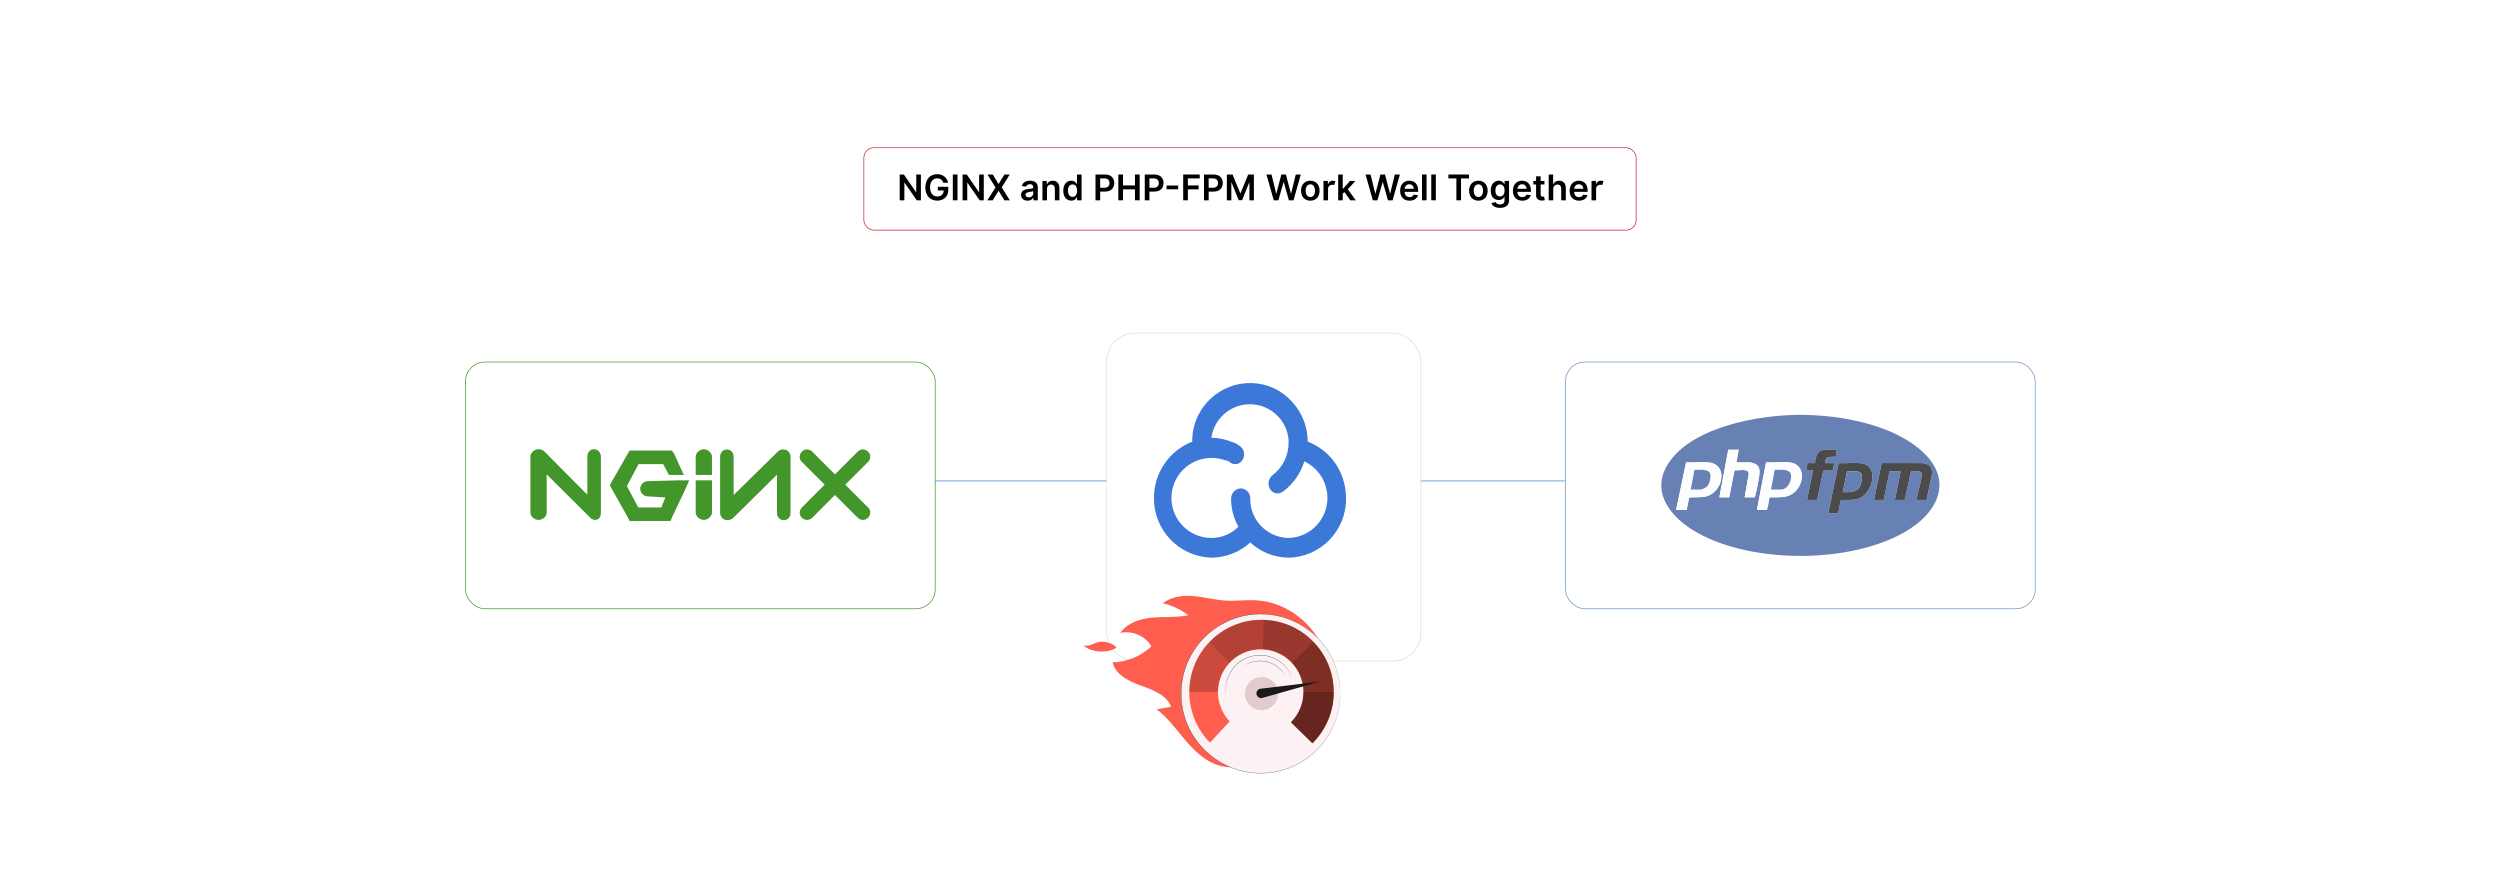 <?xml version="1.0" encoding="UTF-8"?>
<svg id="Layer_1" data-name="Layer 1" xmlns="http://www.w3.org/2000/svg" xmlns:xlink="http://www.w3.org/1999/xlink" viewBox="0 0 860 300">
  <defs>
    <filter id="drop-shadow-1" x="350.6" y="84.4" width="168.48" height="173.28" filterUnits="userSpaceOnUse">
      <feOffset dx="5" dy="5"/>
      <feGaussianBlur result="blur" stdDeviation="10"/>
      <feFlood flood-color="#000" flood-opacity=".05"/>
      <feComposite in2="blur" operator="in"/>
      <feComposite in="SourceGraphic"/>
    </filter>
  </defs>
  <rect y="0" width="860" height="300" fill="#fff"/>
  <g>
    <rect x="160.136" y="124.545" width="161.568" height="84.86" rx="6.642" ry="6.642" fill="#fff" stroke="#43962a" stroke-miterlimit="10" stroke-width=".25"/>
    <rect x="538.545" y="124.545" width="161.568" height="84.86" rx="6.642" ry="6.642" fill="#fff" stroke="#6b98c1" stroke-miterlimit="10" stroke-width=".25"/>
    <path d="M204.372,154.526c-1.398,0-2.33,1.118-2.33,2.517v13.142l-14.819-14.913c-.746-.746-2.05-.932-2.982-.559s-1.771,1.305-1.771,2.33v19.293c0,1.398,1.398,2.517,2.796,2.517s2.796-1.118,2.796-2.517v-13.142l15.006,14.913c.466.466,1.118.746,1.771.746.28,0,.373-.093.652-.186.932-.373,1.212-1.305,1.212-2.33v-19.2c0-1.398-.932-2.61-2.33-2.61ZM222.733,165.524c-1.305,0-2.517,1.305-2.517,2.61s1.212,2.61,2.517,2.61l6.151.373-1.398,3.449h-7.922l-3.915-7.363,4.008-7.55h8.482l1.957,3.728h5.126l-3.355-7.363-.746-1.025h-14.54l-.652,1.118-5.499,9.6-.652,1.212.652,1.212,5.406,9.6.746,1.491h14.074l.652-1.585,4.008-8.388,1.771-4.008h-4.101s-10.252.28-10.252.28ZM242.12,154.526c-1.305,0-2.796,1.212-2.796,2.517v6.338h5.592v-6.245c0-1.398-1.491-2.61-2.796-2.61ZM270.454,154.805c-.932-.373-2.237-.186-2.889.559l-15.192,14.913v-13.142c0-1.398-.932-2.517-2.33-2.517s-2.33,1.118-2.33,2.517v19.293c0,1.025.652,1.957,1.585,2.33.28.093.652.186.932.186.652,0,1.491-.28,1.957-.746l15.099-14.913v13.142c0,1.398.932,2.517,2.33,2.517s2.33-1.118,2.33-2.517v-19.293c0-1.025-.559-1.957-1.491-2.33ZM290.772,166.735l7.829-7.829c1.025-1.025,1.025-2.61,0-3.542-1.025-1.025-2.61-1.025-3.542,0l-7.829,7.829-7.829-7.829c-1.025-1.025-2.61-1.025-3.542,0-1.025,1.025-1.025,2.61,0,3.542l7.829,7.829-7.829,7.829c-1.025,1.025-1.025,2.61,0,3.542.466.466,1.118.746,1.771.746s1.305-.28,1.771-.746l7.829-7.829,7.829,7.829c.466.466,1.118.746,1.771.746s1.305-.28,1.771-.746c1.025-1.025,1.025-2.61,0-3.542,0,0-7.829-7.829-7.829-7.829ZM239.324,176.335c0,1.305,1.398,2.517,2.796,2.517,1.305,0,2.796-1.212,2.796-2.517v-11.091h-5.592v11.091Z" fill="#43962a"/>
    <g id="Jcr3VM">
      <g>
        <path d="M617.902,142.725c13.42-.216,31.043,2.701,41.776,11.222,12.901,10.242,7.742,22.258-4.832,29.302-18.945,10.614-51.772,10.645-70.765.128-9.472-5.245-17.255-14.715-9.3-25.203,8.602-11.341,29.694-15.234,43.122-15.45ZM598.105,154.708h-3.581l-3.069,16.369h3.389l1.855-9.335c1.428.276,4.864-.864,4.869,1.342l-1.417,7.992h3.389c.106,0,.229-.381.262-.505.511-1.9,1.266-5.578,1.449-7.503.154-1.622-.088-2.975-1.74-3.6-.234-.088-1.34-.413-1.506-.413h-4.668l.767-4.348ZM631.867,154.708h-4.412c-.147,0-.981.273-1.173.361-1.39.636-1.806,2.873-1.961,4.242-.45.079-2.303-.156-2.498.123-.183.262-.372,1.997-.442,2.435h2.302l-2.046,10.103h3.453l2.105-9.98c.204-.291,2.742-.03,3.26-.129l.517-2.551h-3.197c.118-.437.249-1.523.602-1.797.753-.585,2.206-.314,3.105-.378l.385-2.429ZM580.201,175.426l.887-4.293c2.071-.157,4.264.124,6.269-.509,5.4-1.703,7.321-11.014.202-11.573-2.431-.191-5.097.158-7.554-.004l-3.361,16.088c-.046.103.122.289.168.289h3.389ZM604.372,175.426h3.389c.576-1.333.592-2.918.972-4.335,2.026-.061,4.182.134,6.154-.432,5.586-1.603,7.438-11.051.424-11.607-2.506-.198-5.262.163-7.795-.003l-3.143,16.377ZM628.926,176.577h3.261c.415-.479.897-4.454,1.104-4.587,2.613-.105,5.378.428,7.589-1.299,3.767-2.941,5.242-10.937-1.142-11.385-2.339-.164-4.871.133-7.231.007l-3.582,17.264ZM659.363,171.973h3.261l.165-.219,1.815-8.799c.164-2.466-1.051-3.395-3.382-3.647l-13.93-.003-2.636,12.668h3.325l2.046-9.847h3.837l-2.046,9.847h3.389l2.135-9.631.096-.16c.191-.134,2.325-.071,2.7 0,1.097.209.973.934.856,1.893-.312,2.56-1.385,5.287-1.63,7.898Z" fill="#6881b4"/>
        <g>
          <g>
            <path d="M659.363,171.973c.245-2.61,1.318-5.338,1.63-7.898.117-.959.241-1.684-.856-1.893-.375-.071-2.509-.134-2.7-0l-.096.16-2.135,9.631h-3.389l2.046-9.847h-3.837l-2.046,9.847h-3.325l2.636-12.668,13.93.003c2.331.253,3.546,1.181,3.382,3.647l-1.815,8.799-.165.219h-3.261Z" fill="#4b4b4c"/>
            <g>
              <path d="M631.867,154.708l-.385,2.429c-.9.064-2.352-.207-3.105.378-.353.274-.484,1.36-.602,1.797h3.197l-.517,2.551c-.518.099-3.056-.162-3.26.129l-2.105,9.98h-3.453l2.046-10.103h-2.302c.07-.438.259-2.173.442-2.435.195-.279,2.049-.044,2.498-.123.155-1.369.571-3.606,1.961-4.242.193-.088,1.027-.361,1.173-.361h4.412Z" fill="#4b4b4c"/>
              <path d="M628.926,176.577l3.582-17.264c2.359.127,4.891-.171,7.231-.007,6.384.448,4.909,8.444,1.142,11.385-2.211,1.726-4.976,1.193-7.589,1.299-.207.133-.689,4.108-1.104,4.587h-3.261ZM633.914,169.287h2.366c.834,0,2.264-.487,2.876-1.089,1.022-1.005,1.932-4.219.956-5.428-.873-1.081-3.471-.489-4.716-.652l-1.481,7.169Z" fill="#4b4b4c"/>
            </g>
          </g>
          <g>
            <path d="M580.201,175.426h-3.389c-.047,0-.214-.186-.168-.289l3.361-16.088c2.457.162,5.124-.187,7.554.004,7.119.558,5.198,9.87-.202,11.573-2.006.633-4.199.352-6.269.509l-.887,4.293ZM581.608,168.392h3.389c.551,0,1.833-.658,2.243-1.082.875-.904,1.378-3.09,1.091-4.298-.437-1.834-4.038-1.346-5.427-1.381l-1.296,6.761Z" fill="#fdfdfe"/>
            <path d="M604.372,175.426l3.143-16.377c2.534.166,5.289-.196,7.795.003,7.014.555,5.162,10.003-.424,11.607-1.972.566-4.128.372-6.154.432-.38,1.417-.396,3.002-.972,4.335h-3.389ZM609.231,168.392h3.389c2.191,0,3.448-2.524,3.518-4.417.113-3.053-3.632-2.252-5.627-2.36l-1.28,6.777Z" fill="#fdfdfe"/>
            <path d="M598.105,154.708l-.767,4.348h4.668c.166,0,1.272.324,1.506.413,1.652.625,1.894,1.978,1.74,3.6-.183,1.925-.938,5.603-1.449,7.503-.033.124-.156.505-.262.505h-3.389l1.417-7.992c-.005-2.206-3.442-1.066-4.869-1.342l-1.855,9.335h-3.389l3.069-16.369h3.581Z" fill="#fdfdfe"/>
          </g>
        </g>
        <path d="M633.914,169.287l1.481-7.169c1.245.163,3.844-.429,4.716.652.976,1.21.066,4.423-.956,5.428-.612.602-2.042,1.089-2.876,1.089h-2.366Z" fill="#6780b3"/>
        <path d="M581.608,168.392l1.296-6.761c1.389.035,4.99-.453,5.427,1.381.288,1.209-.215,3.395-1.091,4.298-.41.423-1.692,1.082-2.243,1.082h-3.389Z" fill="#6982b5"/>
        <path d="M609.231,168.392l1.28-6.777c1.995.108,5.74-.693,5.627,2.36-.07,1.893-1.327,4.417-3.518,4.417h-3.389Z" fill="#6982b5"/>
      </g>
    </g>
    <line x1="321.704" y1="165.444" x2="538.295" y2="165.444" fill="none" stroke="#3c78d8" stroke-miterlimit="10" stroke-width=".25"/>
    <rect x="375.727" y="109.582" width="108.045" height="112.837" rx="9.662" ry="9.662" fill="#fff" filter="url(#drop-shadow-1)" stroke="#ddd" stroke-miterlimit="10" stroke-width=".25"/>
    <path d="M458.575,158.317c-2.283-2.872-5.294-5.079-8.72-6.393 0-5.107-1.939-10.024-5.426-13.757-3.512-3.93-8.486-6.242-13.754-6.393-10.878-.329-20.014,8.117-20.536,18.988v1.162c-7.97,3.119-13.204,10.816-13.175,19.374-.109,11.087,8.68,20.22,19.763,20.536,4.95-.025,9.715-1.89,13.368-5.231,3.584,3.329,8.284,5.196,13.175,5.231,11.126-.211,19.975-9.403,19.763-20.529,0-.003,0-.005-0-.007.001-4.702-1.567-9.271-4.456-12.981h-.002ZM423.503,171.298c-.068,3.461.803,6.875,2.518,9.882-2.451,2.49-5.802,3.887-9.296,3.875-7.598-.001-13.756-6.161-13.755-13.758.001-7.596,6.159-13.754,13.755-13.755,1.584-.027,3.159.235,4.648.775h.194l1.162.387c.556.59,1.322.938,2.132.97.922.033,1.797-.405,2.324-1.162,1.202-1.454,1.031-3.6-.387-4.845-.963-.807-2.085-1.401-3.294-1.743-2.166-.84-4.46-1.299-6.782-1.356,1.029-7.311,7.79-12.403,15.101-11.373,6.119.862,10.849,5.804,11.442,11.954v.97c.078,4.493-2.013,8.748-5.618,11.43-1.347,1.159-1.673,3.115-.775,4.648.558.968,1.595,1.561,2.713,1.551.702-.086,1.37-.353,1.937-.775,3.41-2.584,5.918-6.177,7.169-10.268,4.856,2.315,7.947,7.215,7.944,12.594.007,7.376-5.806,13.445-13.175,13.757h-.194c-7.382-.103-13.283-6.171-13.18-13.553.001-.068.002-.136.004-.203-.023-.868-.368-1.697-.97-2.324-.616-.618-1.452-.967-2.324-.97-1.778.097-3.197,1.516-3.294,3.294h0Z" fill="#3c78d8"/>
  </g>
  <g>
    <rect x="297.163" y="50.819" width="265.675" height="28.355" rx="3.455" ry="3.455" fill="#fff" stroke="#c1272d" stroke-miterlimit="10" stroke-width=".25"/>
    <g>
      <path d="M316.789,68.904h-1.43l-4.182-6.045h-.074v6.045h-1.607v-8.875h1.438l4.178,6.05h.078v-6.05h1.599v8.875Z"/>
      <path d="M322.407,61.351c-1.434,0-2.47,1.109-2.47,3.107,0,2.011,1.018,3.124,2.504,3.124,1.335,0,2.18-.802,2.206-2.067h-2.045v-1.257h3.601v1.066c0,2.288-1.573,3.701-3.77,3.701-2.449,0-4.113-1.742-4.113-4.55,0-2.86,1.742-4.567,4.065-4.567,1.963,0,3.471,1.213,3.744,2.955h-1.638c-.286-.94-1.014-1.512-2.084-1.512Z"/>
      <path d="M329.377,68.904h-1.607v-8.875h1.607v8.875Z"/>
      <path d="M338.421,68.904h-1.43l-4.182-6.045h-.074v6.045h-1.607v-8.875h1.438l4.178,6.05h.078v-6.05h1.599v8.875Z"/>
      <path d="M343.476,63.279h.069l1.963-3.25h1.833l-2.734,4.438,2.778,4.438h-1.863l-1.976-3.228h-.069l-1.976,3.228h-1.855l2.804-4.438-2.769-4.438h1.842l1.955,3.25Z"/>
      <path d="M351.264,67.037c0-1.5,1.235-1.885,2.526-2.024,1.174-.126,1.647-.147,1.647-.598v-.026c0-.654-.398-1.027-1.127-1.027-.767,0-1.209.39-1.365.845l-1.464-.208c.347-1.214,1.421-1.838,2.821-1.838,1.27,0,2.704.529,2.704,2.288v4.455h-1.508v-.915h-.052c-.286.559-.91,1.049-1.954,1.049-1.27,0-2.228-.693-2.228-2.002ZM355.441,66.517v-.784c-.204.165-1.027.269-1.438.325-.702.1-1.227.351-1.227.954,0,.576.468.875,1.123.875.944,0,1.542-.628,1.542-1.369Z"/>
      <path d="M360.164,68.904h-1.568v-6.656h1.499v1.131h.078c.304-.741.988-1.218,1.985-1.218,1.373,0,2.284.91,2.279,2.505v4.238h-1.569v-3.996c0-.888-.485-1.421-1.295-1.421-.828,0-1.409.555-1.409,1.517v3.9Z"/>
      <path d="M365.772,65.585c0-2.219,1.209-3.424,2.747-3.424,1.174,0,1.664.707,1.903,1.188h.065v-3.319h1.573v8.875h-1.542v-1.049h-.095c-.247.485-.763,1.166-1.907,1.166-1.568,0-2.743-1.244-2.743-3.437ZM370.517,65.576c0-1.292-.555-2.128-1.565-2.128-1.044,0-1.581.889-1.581,2.128,0,1.248.546,2.158,1.581,2.158,1.001,0,1.565-.867,1.565-2.158Z"/>
      <path d="M376.848,60.029h3.328c2.041,0,3.128,1.244,3.128,2.938,0,1.708-1.101,2.938-3.15,2.938h-1.699v2.999h-1.607v-8.875ZM379.938,64.584c1.196,0,1.729-.672,1.729-1.617s-.533-1.595-1.738-1.595h-1.474v3.211h1.482Z"/>
      <path d="M384.709,60.029h1.607v3.757h4.113v-3.757h1.612v8.875h-1.612v-3.77h-4.113v3.77h-1.607v-8.875Z"/>
      <path d="M393.799,60.029h3.328c2.041,0,3.129,1.244,3.129,2.938,0,1.708-1.101,2.938-3.151,2.938h-1.699v2.999h-1.607v-8.875ZM396.889,64.584c1.196,0,1.729-.672,1.729-1.617s-.533-1.595-1.738-1.595h-1.474v3.211h1.482Z"/>
      <path d="M405.291,65.112h-3.995v-1.291h3.995v1.291Z"/>
      <path d="M407.019,60.029h5.686v1.348h-4.078v2.41h3.688v1.348h-3.688v3.77h-1.607v-8.875Z"/>
      <path d="M414.173,60.029h3.328c2.041,0,3.129,1.244,3.129,2.938,0,1.708-1.101,2.938-3.151,2.938h-1.699v2.999h-1.607v-8.875ZM417.263,64.584c1.196,0,1.729-.672,1.729-1.617s-.533-1.595-1.738-1.595h-1.474v3.211h1.482Z"/>
      <path d="M424.002,60.029l2.635,6.431h.104l2.635-6.431h1.967v8.875h-1.542v-6.097h-.083l-2.453,6.071h-1.153l-2.453-6.085h-.083v6.11h-1.542v-8.875h1.967Z"/>
      <path d="M435.667,60.029h1.73l1.599,6.522h.082l1.708-6.522h1.573l1.711,6.526h.078l1.6-6.526h1.728l-2.505,8.875h-1.586l-1.776-6.227h-.069l-1.781,6.227h-1.586l-2.505-8.875Z"/>
      <path d="M447.562,65.602c0-2.062,1.24-3.441,3.189-3.441,1.95,0,3.189,1.378,3.189,3.441,0,2.059-1.239,3.432-3.189,3.432-1.949,0-3.189-1.373-3.189-3.432ZM452.352,65.598c0-1.218-.528-2.192-1.591-2.192-1.079,0-1.607.975-1.607,2.192s.528,2.18,1.607,2.18c1.062,0,1.591-.962,1.591-2.18Z"/>
      <path d="M455.276,62.248h1.522v1.109h.069c.242-.771.875-1.205,1.643-1.205.359,0,.658.095.893.243l-.485,1.3c-.169-.078-.364-.139-.62-.139-.818,0-1.451.594-1.451,1.435v3.913h-1.569v-6.656Z"/>
      <path d="M460.331,60.029h1.569v4.893h.108l2.392-2.674h1.833l-2.578,2.873,2.731,3.783h-1.877l-2.036-2.847-.572.611v2.236h-1.569v-8.875Z"/>
      <path d="M469.747,60.029h1.73l1.599,6.522h.082l1.708-6.522h1.573l1.711,6.526h.078l1.6-6.526h1.728l-2.505,8.875h-1.586l-1.776-6.227h-.069l-1.781,6.227h-1.586l-2.505-8.875Z"/>
      <path d="M481.643,65.615c0-2.054,1.244-3.454,3.151-3.454,1.638,0,3.042,1.027,3.042,3.363v.481h-4.637c.013,1.14.685,1.807,1.698,1.807.676,0,1.196-.295,1.408-.858l1.465.165c-.277,1.157-1.343,1.915-2.894,1.915-2.007,0-3.233-1.33-3.233-3.419ZM486.332,64.948c-.009-.906-.615-1.565-1.517-1.565-.936,0-1.565.715-1.612,1.565h3.129Z"/>
      <path d="M490.739,68.904h-1.569v-8.875h1.569v8.875Z"/>
      <path d="M493.924,68.904h-1.569v-8.875h1.569v8.875Z"/>
      <path d="M498.251,60.029h7.081v1.348h-2.743v7.527h-1.595v-7.527h-2.743v-1.348Z"/>
      <path d="M505.375,65.602c0-2.062,1.239-3.441,3.189-3.441,1.949,0,3.189,1.378,3.189,3.441,0,2.059-1.24,3.432-3.189,3.432-1.95,0-3.189-1.373-3.189-3.432ZM510.163,65.598c0-1.218-.528-2.192-1.591-2.192-1.079,0-1.607.975-1.607,2.192s.528,2.18,1.607,2.18c1.062,0,1.591-.962,1.591-2.18Z"/>
      <path d="M513.045,69.857l1.413-.342c.19.364.606.81,1.551.81.893,0,1.543-.403,1.543-1.356v-1.261h-.078c-.242.49-.775,1.101-1.915,1.101-1.534,0-2.743-1.083-2.743-3.254,0-2.188,1.209-3.394,2.747-3.394,1.175,0,1.673.707,1.911,1.188h.087v-1.101h1.547v6.765c0,1.677-1.326,2.501-3.124,2.501-1.694,0-2.652-.75-2.938-1.656ZM517.561,65.546c0-1.261-.555-2.098-1.565-2.098-1.045,0-1.582.889-1.582,2.098,0,1.227.546,2.032,1.582,2.032,1.001,0,1.565-.763,1.565-2.032Z"/>
      <path d="M520.443,65.615c0-2.054,1.243-3.454,3.15-3.454,1.638,0,3.042,1.027,3.042,3.363v.481h-4.637c.013,1.14.685,1.807,1.698,1.807.676,0,1.196-.295,1.408-.858l1.465.165c-.277,1.157-1.344,1.915-2.894,1.915-2.007,0-3.232-1.33-3.232-3.419ZM525.132,64.948c-.009-.906-.615-1.565-1.517-1.565-.936,0-1.565.715-1.612,1.565h3.129Z"/>
      <path d="M531.294,63.461h-1.313v3.441c0,.633.316.771.711.771.195,0,.373-.039.459-.061l.265,1.227c-.169.056-.477.143-.923.156-1.179.035-2.089-.581-2.08-1.833v-3.701h-.944v-1.213h.944v-1.595h1.568v1.595h1.313v1.213Z"/>
      <path d="M534.32,68.904h-1.569v-8.875h1.534v3.35h.078c.308-.754.958-1.218,1.98-1.218,1.383,0,2.293.897,2.293,2.505v4.238h-1.569v-3.996c0-.897-.485-1.421-1.309-1.421-.841,0-1.438.555-1.438,1.517v3.9Z"/>
      <path d="M539.953,65.615c0-2.054,1.244-3.454,3.151-3.454,1.638,0,3.042,1.027,3.042,3.363v.481h-4.637c.013,1.14.685,1.807,1.698,1.807.676,0,1.196-.295,1.408-.858l1.465.165c-.277,1.157-1.343,1.915-2.894,1.915-2.007,0-3.233-1.33-3.233-3.419ZM544.643,64.948c-.009-.906-.615-1.565-1.517-1.565-.936,0-1.565.715-1.612,1.565h3.129Z"/>
      <path d="M547.481,62.248h1.522v1.109h.069c.242-.771.875-1.205,1.643-1.205.359,0,.658.095.893.243l-.485,1.3c-.169-.078-.364-.139-.62-.139-.818,0-1.451.594-1.451,1.435v3.913h-1.569v-6.656Z"/>
    </g>
  </g>
  <g>
    <path d="M432.378,206.529c-3.613-.231-7.243.288-10.857.067-3.688-.226-7.292-1.218-10.973-1.533-3.681-.316-7.649.144-10.532,2.455,3.175.738,6.188,2.161,8.774,4.145-4.096.819-8.333.411-12.492.803-4.159.392-8.561,1.819-10.927,5.261,4.055-.935,8.609,1.025,10.717,4.613-3.572,3.391-8.427,5.396-13.351,5.515.983,4.27,5.593,6.503,9.72,7.978,4.126,1.475,8.798,3.23,10.427,7.298-1.65.286-3.3.573-4.951.86,3.399,2.628,6.043,6.084,8.783,9.394,2.74,3.309,5.693,6.574,9.468,8.626,3.775,2.052,8.553,2.712,12.353.706l27.454-36.998c-2.882-10.429-12.815-18.502-23.612-19.191Z" fill="#ff5d4d"/>
    <circle cx="433.686" cy="238.598" r="27.386" transform="translate(104.075 607.88) rotate(-77.067)" fill="#fcf2f4"/>
    <g>
      <path d="M458.811,237.934v-.001c-.034-6.698-2.719-12.767-7.059-17.216-4.388-4.5-10.467-7.337-17.212-7.49-.192-.004-.383-.015-.576-.015-7.096,0-13.492,2.979-18.02,7.749-.001.001-.002.002-.003.003-4.21,4.436-6.802,10.42-6.824,17.013,0,.029-.002.057-.002.085,0,6.777,2.716,12.917,7.115,17.4l6.763-7.313c-2.484-2.633-4.01-6.181-4.01-10.087,0-.032.002-.064.002-.096.024-3.752,1.452-7.171,3.788-9.757.004-.005.009-.01.013-.015,2.691-2.971,6.578-4.837,10.902-4.837.265,0,.527.008.788.022,3.893.206,7.382,1.928,9.894,4.584,2.464,2.606,3.986,6.11,4.019,9.971h0c0.0.043.003.085.003.128,0,4.064-1.649,7.743-4.315,10.405l7.399,7.225c4.532-4.502,7.339-10.737,7.339-17.63,0-.043-.003-.085-.003-.128Z" fill="#ff5d4d"/>
      <g>
        <path d="M422.785,228.194c-1.893-2.018-5.291-5.634-6.841-7.233-.001.001-.002.002-.003.003l6.83,7.245c.004-.005.009-.01.013-.015Z" fill="#ff5d4d"/>
        <polygon points="448.388 237.934 458.811 237.934 458.811 237.933 448.388 237.934 448.388 237.934" fill="#ff5d4d"/>
        <g opacity=".6">
          <path d="M448.391,238.061c0,4.064-1.649,7.743-4.315,10.405l7.399,7.225c4.532-4.502,7.339-10.737,7.339-17.63,0-.043-.003-.085-.003-.128h-10.424c0.0.043.003.085.003.128Z"/>
        </g>
        <g opacity=".5">
          <path d="M448.388,237.934l10.424-.001c-.034-6.698-2.719-12.767-7.059-17.216l-7.383,7.246c2.464,2.606,3.986,6.11,4.019,9.971Z"/>
        </g>
        <g opacity=".4">
          <path d="M434.475,223.378c3.893.206,7.382,1.928,9.894,4.584l7.383-7.246c-4.388-4.5-10.467-7.337-17.212-7.49l-.065,10.152-0.0.001Z"/>
        </g>
        <g opacity=".3">
          <path d="M433.687,223.357c.265,0,.527.008.788.022l0-.001.065-10.152c-.192-.004-.383-.015-.576-.015-7.096,0-13.492,2.979-18.02,7.749,1.55,1.599,4.948,5.215,6.841,7.233,2.691-2.971,6.578-4.837,10.902-4.837Z"/>
        </g>
        <g opacity=".2">
          <path d="M418.984,237.966c.024-3.752,1.452-7.171,3.788-9.757l-6.83-7.245c-4.21,4.436-6.802,10.42-6.824,17.013,1.899.034,6.466.013,9.867-.01Z"/>
        </g>
      </g>
    </g>
    <path d="M461.072,238.598s-.007-.15-.017-.444c-.004-.147-.01-.33-.017-.547-.005-.218-.011-.47-.039-.755-.022-.286-.048-.605-.075-.957-.036-.352-.092-.734-.144-1.15-.117-.829-.297-1.779-.556-2.836-.279-1.05-.618-2.214-1.122-3.439-.494-1.226-1.103-2.534-1.905-3.856-1.583-2.645-3.854-5.414-6.95-7.775-1.541-1.184-3.294-2.246-5.225-3.124-1.93-.877-4.039-1.581-6.289-1.986-2.245-.415-4.623-.578-7.05-.389-1.216.072-2.437.269-3.664.512-1.224.262-2.445.613-3.655,1.042-1.202.452-2.398.967-3.557,1.59-1.154.63-2.288,1.331-3.368,2.133-1.076.806-2.109,1.692-3.085,2.657-.964.977-1.868,2.029-2.7,3.152-.836,1.12-1.568,2.33-2.229,3.587-.157.319-.335.628-.476.956-.147.325-.294.651-.442.977-.264.666-.536,1.331-.754,2.02-.448,1.371-.819,2.781-1.041,4.229-.228,1.445-.348,2.917-.358,4.399.01,1.483.129,2.955.356,4.401.222,1.448.593,2.859,1.041,4.23l.173.512.086.256.099.251c.132.334.264.668.395,1.001.147.326.295.652.442.977.141.328.319.637.476.956.661,1.258,1.393,2.468,2.229,3.589.832,1.123,1.737,2.176,2.701,3.153.976.965,2.009,1.851,3.085,2.658,1.08.801,2.214,1.503,3.368,2.133,1.159.624,2.356,1.139,3.558,1.591,1.211.43,2.432.78,3.656,1.042,1.227.243,2.449.44,3.665.512,2.428.189,4.805.025,7.051-.39,2.25-.406,4.359-1.11,6.289-1.987,1.931-.878,3.683-1.94,5.225-3.124,3.095-2.361,5.366-5.13,6.949-7.776.801-1.321,1.41-2.629,1.904-3.855.504-1.224.843-2.388,1.122-3.438.259-1.056.44-2.006.556-2.835.051-.415.108-.798.144-1.15.028-.352.053-.672.075-.957.028-.285.034-.538.039-.755.007-.217.012-.4.017-.547.009-.293.017-.444.017-.444,0,0,0,.15-.006.444-.003.147-.007.33-.011.547-.003.218-.007.47-.034.756-.021.286-.044.606-.07.959-.034.352-.089.735-.139,1.151-.113.831-.291,1.782-.547,2.841-.276,1.053-.612,2.219-1.115,3.447-.492,1.23-1.1,2.542-1.9,3.867-1.581,2.654-3.854,5.434-6.955,7.806-1.544,1.189-3.3,2.257-5.236,3.139-1.935.881-4.051,1.59-6.308,1.999-2.253.418-4.638.584-7.074.396-1.22-.071-2.446-.269-3.678-.511-1.229-.262-2.454-.613-3.67-1.044-1.207-.453-2.408-.969-3.571-1.595-1.159-.632-2.297-1.336-3.382-2.14-1.08-.809-2.118-1.699-3.098-2.667-.968-.98-1.876-2.037-2.712-3.164-.84-1.125-1.575-2.34-2.238-3.602-.158-.32-.337-.63-.478-.96-.148-.326-.295-.653-.444-.981-.132-.335-.264-.67-.397-1.005l-.099-.252-.087-.257-.174-.514c-.45-1.376-.822-2.794-1.045-4.247-.229-1.452-.348-2.929-.358-4.418.01-1.488.13-2.965.359-4.416.223-1.453.596-2.869,1.046-4.245.219-.691.492-1.359.757-2.028.148-.328.296-.654.444-.981.142-.329.32-.64.478-.959.663-1.262,1.399-2.477,2.238-3.601.836-1.127,1.744-2.183,2.712-3.163.98-.968,2.017-1.857,3.097-2.666,1.085-.804,2.223-1.507,3.381-2.139,1.163-.625,2.365-1.142,3.571-1.595,1.215-.43,2.441-.782,3.669-1.044,1.231-.243,2.458-.44,3.678-.511,2.436-.188,4.821-.022,7.074.396,2.257.409,4.372,1.117,6.307,1.998,1.936.882,3.692,1.95,5.237,3.139,3.101,2.372,5.374,5.151,6.955,7.805.8,1.326,1.408,2.638,1.901,3.867.502,1.228.839,2.395,1.115,3.447.256,1.059.434,2.011.547,2.841.05.416.105.799.139,1.152.026.353.049.673.07.959.026.286.03.538.034.756.004.217.008.4.011.547.006.294.006.444.006.444Z" fill="#193134"/>
    <circle cx="433.965" cy="238.598" r="5.706" transform="translate(-58.468 186.021) rotate(-22.708)" fill="#e1cbce"/>
    <path d="M432.284,238.979h0c.249.854,1.141,1.347,1.997,1.104l19.843-5.632-20.479,2.465c-.993.12-1.642,1.102-1.361,2.063Z" fill="#191919"/>
    <path d="M444.287,232.597c-.002.001-.016-.025-.041-.077-.027-.056-.064-.133-.111-.23-.05-.101-.104-.228-.18-.374-.079-.145-.17-.311-.271-.497-.105-.185-.236-.383-.371-.603-.144-.215-.308-.444-.488-.687-.37-.478-.826-.996-1.379-1.518-1.113-1.028-2.652-2.066-4.575-2.664-.958-.296-2.006-.487-3.099-.502-1.092-.021-2.226.11-3.347.402-1.119.304-2.167.755-3.105,1.316-.941.557-1.755,1.244-2.439,1.977-1.371,1.476-2.19,3.142-2.645,4.587-.22.728-.358,1.404-.441,2.003-.035.3-.063.58-.082.838-.008.259-.024.495-.022.708.004.212.008.401.012.566.007.164.023.302.03.414.008.108.014.192.018.255.004.058.004.087.003.087-.002 0-.006-.029-.013-.086-.007-.062-.017-.146-.029-.254-.011-.112-.03-.25-.04-.414-.006-.165-.014-.355-.022-.568-.005-.214.008-.451.013-.711.015-.259.04-.541.073-.843.078-.603.211-1.283.428-2.018.448-1.457,1.265-3.139,2.645-4.632.688-.742,1.509-1.437,2.457-2.001.945-.567,2.003-1.023,3.132-1.33,1.131-.295,2.276-.426,3.377-.404,1.103.017,2.16.212,3.126.513,1.939.609,3.484,1.662,4.598,2.703.553.529,1.007,1.053,1.374,1.538.179.245.34.478.483.695.133.223.263.423.365.611.099.189.187.357.263.503.073.147.125.277.171.379.043.099.076.177.101.235.022.053.033.081.031.081Z" fill="#193134"/>
    <path d="M441.928,232.026c-.003.002-.037-.041-.098-.125-.063-.082-.144-.212-.268-.366-.235-.315-.6-.754-1.105-1.243-.503-.489-1.161-1.015-1.961-1.485-.799-.471-1.747-.874-2.787-1.124-1.043-.241-2.071-.305-2.996-.241-.926.062-1.749.239-2.418.451-.67.211-1.193.441-1.544.618-.179.083-.309.162-.403.208-.092.048-.141.071-.143.068-.002-.003.044-.033.133-.087.09-.051.218-.138.394-.226.347-.189.868-.431,1.54-.653.671-.223,1.5-.409,2.435-.477.934-.07,1.973-.009,3.028.235,1.052.254,2.009.664,2.813,1.144.805.479,1.463,1.016,1.964,1.516.502.499.86.949,1.085,1.273.118.158.194.292.252.379.055.088.083.135.08.137Z" fill="#193134"/>
    <path d="M384.091,222.798c-1.051-1.446-4.171-2.341-5.928-2.014-.954.178-1.827.641-2.738.976-.911.334-1.936.538-2.841.187,2.791,2.594,8.293,2.9,11.506.851" fill="#ff5d4d"/>
  </g>
</svg>